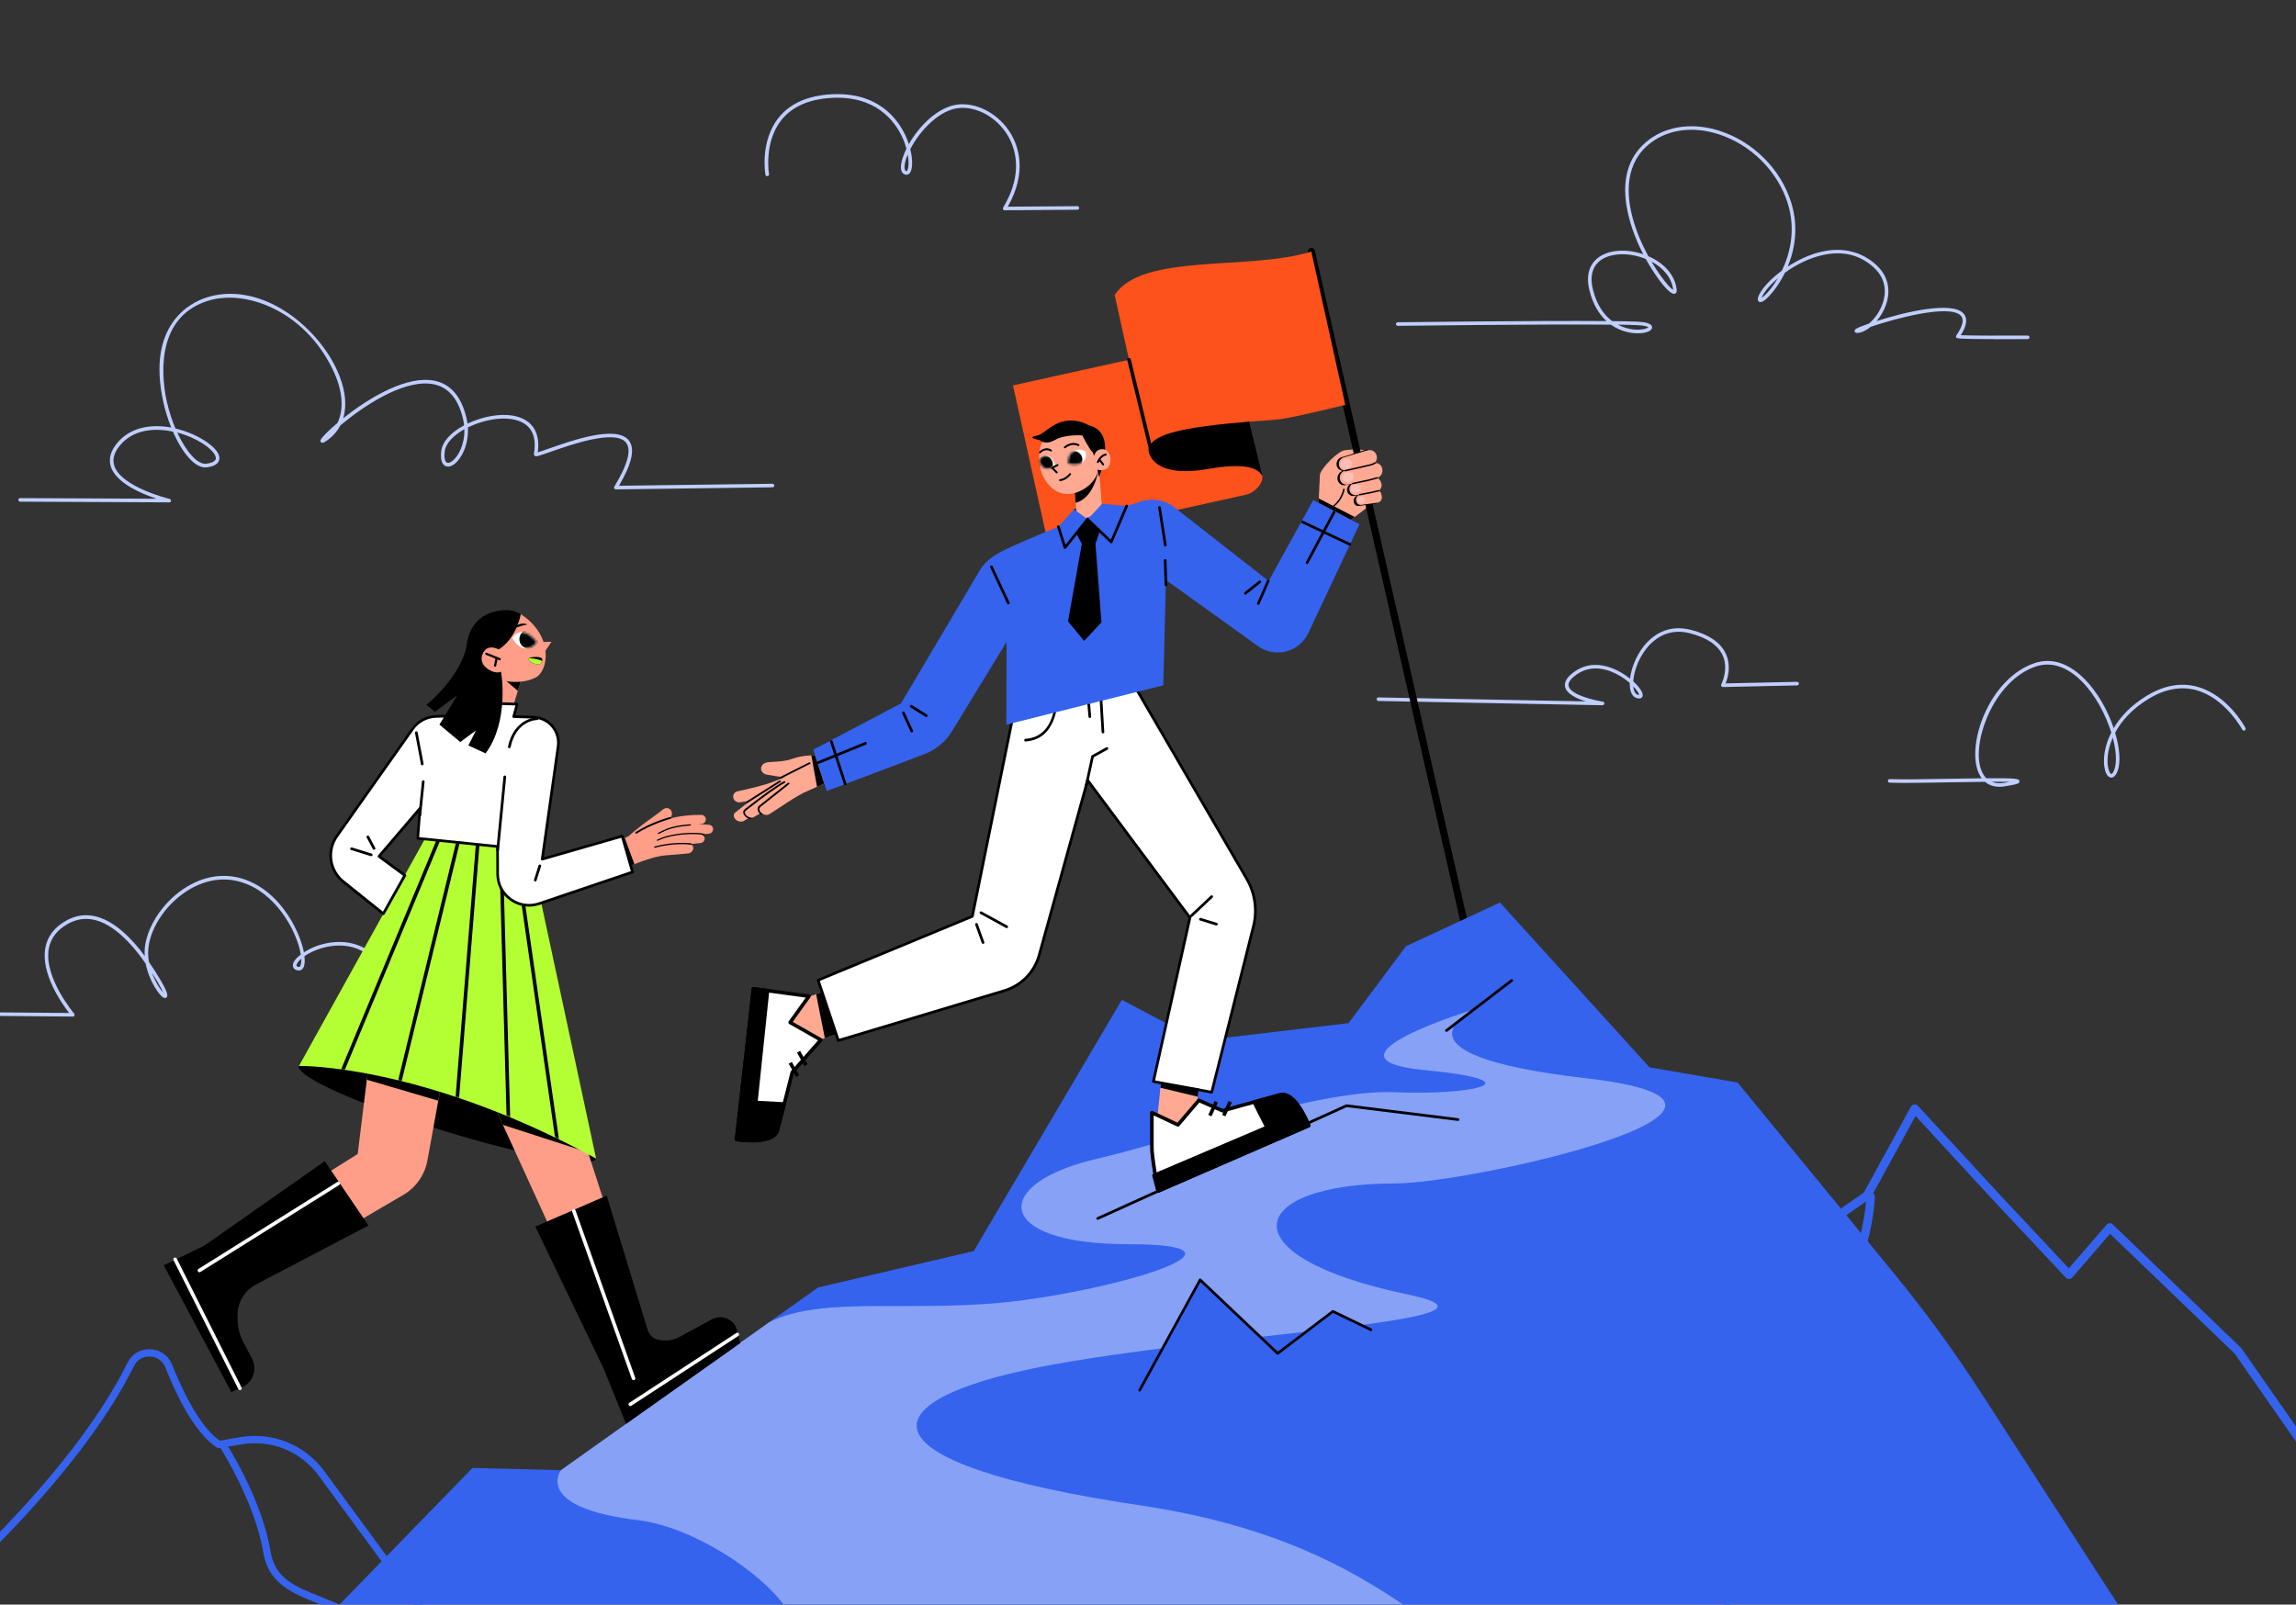 <svg width="1000" height="699" viewBox="0 0 1000 699" fill="none" xmlns="http://www.w3.org/2000/svg">
<rect x="0" y="0" width="1000" height="699" fill="#333333" stroke="none"/>
<g clip-path="url(#clip0_8287_6137)">
<path d="M73.689 218.846L8.778 218.551C8.342 218.551 8 218.193 8 217.773C8 217.337 8.358 216.995 8.778 216.995L68.178 217.259C61.5 215.034 50.682 210.429 48.316 203.412C47.195 200.082 48.082 196.613 50.962 193.096C56.862 185.893 66.108 184.71 74.576 186.25C73.175 182.781 72.007 179.047 71.182 175.359C63.508 141.098 83.448 131.716 89.737 129.663C100.151 126.255 112.012 128.122 123.157 134.922C132.886 140.85 141.556 150.356 146.351 160.314C150.32 168.544 151.316 176.122 149.479 182.205C159.379 174.317 174.836 164.639 186.869 165.542C195.243 166.164 200.723 171.734 203.167 182.081C203.369 182.921 203.509 183.73 203.618 184.539C204.381 184.181 205.159 183.839 205.984 183.512C213.316 180.587 224.072 178.969 230.251 183.994C232.664 185.955 235.248 189.798 234.221 197.048C235.279 196.753 237.241 196.068 239.14 195.399C249.367 191.805 268.404 185.115 273.821 191.789C276.716 195.352 275.331 201.841 269.587 211.612L336.458 210.74C336.848 210.678 337.237 211.083 337.252 211.503C337.252 211.938 336.91 212.281 336.49 212.296L268.233 213.199C267.906 213.167 267.688 213.059 267.548 212.81C267.408 212.561 267.408 212.265 267.548 212.016C273.432 202.354 275.128 195.881 272.622 192.785C267.89 186.951 248.837 193.657 239.669 196.877C234.159 198.807 233.427 199.024 232.835 198.526C232.618 198.355 232.493 197.982 232.54 197.717C233.551 192.007 232.446 187.806 229.271 185.208C223.978 180.898 214.063 181.987 206.56 184.975C205.595 185.364 204.661 185.768 203.774 186.219C204.225 193.859 200.863 199.973 197.827 202.214C196.333 203.319 194.901 203.552 193.796 202.899C192.768 202.292 191.648 200.642 192.208 196.302C192.722 192.381 196.411 188.351 202.139 185.301C202.046 184.368 201.875 183.419 201.657 182.454C199.415 172.948 194.496 167.798 187.04 167.129C174.323 165.993 157.589 177.491 148.219 185.348C146.802 188.086 144.685 190.42 141.883 192.256C141.105 192.77 140.42 193.143 139.875 192.707C139.642 192.521 139.455 192.132 139.642 191.634C140.015 190.7 142.786 187.806 146.989 184.243C149.915 178.191 149.293 170.038 144.934 160.998C132.684 135.513 106.984 125.664 90.204 131.156C66.559 138.889 70.824 166.708 72.692 175.048C73.611 179.156 74.903 183.108 76.412 186.671C79.074 187.293 81.643 188.164 83.962 189.191C89.924 191.821 96.072 196.348 95.528 200.082C95.341 201.405 94.22 203.07 90.033 203.599C84.943 204.221 79.323 197.204 75.307 188.024C67.042 186.282 57.889 187.153 52.176 194.123C49.654 197.188 48.861 200.16 49.795 202.961C52.923 212.249 73.673 217.306 73.875 217.353C74.264 217.446 74.513 217.804 74.467 218.209C74.42 218.597 74.093 218.893 73.689 218.893V218.846ZM77.206 188.429C81.051 196.768 86.048 202.478 89.83 202.012C91.294 201.825 93.769 201.296 93.987 199.818C94.298 197.717 90.391 193.688 83.339 190.576C81.44 189.736 79.37 189.004 77.222 188.429H77.206ZM202.248 186.982C197.36 189.736 194.154 193.221 193.734 196.457C193.22 200.394 194.247 201.327 194.574 201.514C195.103 201.825 195.96 201.607 196.893 200.923C199.54 198.978 202.451 193.688 202.248 186.982Z" fill="#BFCEFF"/>
<path d="M31.767 442.859L-48.71 442.174C-49.146 442.174 -49.488 441.816 -49.488 441.396C-49.488 440.961 -49.13 440.618 -48.71 440.618L30.117 441.287C26.91 437.18 17.726 424.172 19.75 412.939C20.652 407.913 23.719 403.915 28.856 401.052C39.472 395.14 51.177 400.461 63.039 416.455C62.914 414.526 63.008 412.55 63.428 410.59C65.514 400.507 73.561 390.285 83.446 385.151C89.252 382.132 98.342 379.472 108.694 383.937C119.17 388.449 125.334 397.909 128.074 403.152C130.206 407.213 131.7 411.399 132.354 414.868C133.662 414.028 135.172 413.219 136.806 412.55C140.698 410.947 154.224 406.56 164.7 417.7C164.996 418.011 164.981 418.509 164.669 418.805C164.358 419.1 163.86 419.085 163.564 418.774C153.773 408.365 141.071 412.488 137.398 413.997C135.483 414.79 133.88 415.677 132.603 416.564C132.821 418.447 132.743 420.034 132.323 421.123C131.763 422.554 130.595 423.114 129.194 422.632C127.793 422.15 127.56 421.17 127.544 420.625C127.498 419.24 128.821 417.482 131 415.833C129.646 407.167 121.956 391.359 108.071 385.384C98.28 381.168 89.657 383.688 84.146 386.551C74.651 391.483 66.93 401.285 64.938 410.932C64.362 413.717 64.424 416.471 64.876 419.069C66.557 421.496 68.253 424.126 69.934 426.989C73.67 433.306 72.954 434.052 72.565 434.457C72.441 434.597 71.958 435.001 71.164 434.581C69.436 433.679 64.922 427.409 63.443 419.754C54.213 406.544 42.04 395.528 29.587 402.452C24.886 405.066 22.084 408.707 21.259 413.25C18.987 425.791 32.187 441.443 32.327 441.598C32.529 441.832 32.56 442.159 32.436 442.439C32.311 442.719 32.031 442.89 31.735 442.89L31.767 442.859ZM66.168 423.752C67.631 427.813 69.748 430.987 71.04 432.403C70.713 431.547 70.028 430.1 68.627 427.751C67.849 426.429 67.024 425.09 66.168 423.752ZM131.218 417.653C129.832 418.851 129.116 419.94 129.132 420.578C129.132 420.687 129.132 420.967 129.739 421.17C130.268 421.356 130.626 421.31 130.907 420.563C131.171 419.863 131.28 418.867 131.218 417.653Z" fill="#BFCEFF"/>
<path d="M869.057 147.731C852.386 147.731 852.215 147.42 851.982 146.985C851.842 146.72 851.873 146.409 852.028 146.16C855.001 141.881 855.593 138.909 853.787 137.307C848.448 132.577 825.597 138.692 814.794 142.364C812.926 143.904 810.934 144.9 809.128 145.04C808.833 145.055 808.008 145.133 807.79 144.417C807.572 143.702 808.288 143.297 808.584 143.126C809.362 142.675 811.339 141.866 814.078 140.917C816.46 138.878 818.748 135.767 819.993 132.126C821.176 128.672 822.235 122.059 816.024 116.442C810.14 111.106 802.886 109.27 794.45 110.981C788.27 112.226 782.246 115.307 777.42 118.792C774.245 125.264 770.229 129.714 768.221 131.037C767.256 131.675 766.509 131.768 765.995 131.332C765.248 130.679 765.668 129.465 766.135 128.485C767.505 125.529 771.178 121.515 776.097 117.889C779.304 111.168 782.417 100.557 778.619 88.545C774.214 74.573 762.679 63.06 748.545 58.485C737.665 54.969 726.987 56.245 719.235 62.017C707.622 70.637 708.338 84.469 710.985 94.551C712.603 100.728 715.187 106.609 717.927 111.619C725.041 114.7 729.617 120.083 730.271 126.198C730.411 127.474 729.788 127.863 729.415 127.972C727.173 128.625 721.305 120.923 716.806 112.833C716.651 112.77 716.495 112.708 716.355 112.646C708.837 109.721 700.633 110.25 696.415 113.953C693.379 116.629 692.461 120.814 693.769 126.089C695.512 133.137 698.781 137.354 702.143 139.89C706.86 139.936 710.689 140.014 713.195 140.139C717.398 140.341 719.484 141.119 719.546 142.55C719.608 143.748 718.114 144.682 715.561 145.055C712.09 145.569 706.564 144.962 701.629 141.446C672.288 141.15 609.51 141.928 608.778 141.943C608.358 141.943 608 141.601 608 141.181C608 140.745 608.342 140.403 608.763 140.388C609.479 140.388 669.563 139.625 699.699 139.874C696.539 136.98 693.8 132.701 692.259 126.478C690.422 119.072 692.944 114.949 695.387 112.802C699.855 108.865 707.903 108.087 715.701 110.763C715.483 110.343 715.265 109.923 715.063 109.503C710.004 99.343 700.197 74.246 718.316 60.788C726.473 54.72 737.68 53.351 749.028 57.023C763.644 61.753 775.552 73.655 780.098 88.094C783.46 98.767 781.763 108.57 778.635 116.147C783.242 113.144 788.643 110.608 794.154 109.488C802.964 107.698 810.903 109.721 817.083 115.322C823.947 121.546 822.78 128.858 821.472 132.67C820.569 135.3 819.075 137.82 817.332 139.874C829.504 135.969 850.129 131.052 855.173 136.544C857.072 138.614 856.683 141.803 854.005 146.035C858.224 146.238 873.027 146.238 883.145 146.175C883.565 146.175 883.923 146.518 883.923 146.953C883.923 147.389 883.581 147.731 883.145 147.731C877.463 147.762 872.825 147.778 869.042 147.778L869.057 147.731ZM704.649 141.43C707.28 142.815 709.739 143.328 711.312 143.499C714.954 143.904 717.445 143.095 717.943 142.581C717.678 142.379 716.635 141.803 713.117 141.648C711.078 141.554 708.183 141.477 704.634 141.43H704.649ZM774.338 121.188C771.023 124.004 768.594 126.867 767.552 129.107C767.427 129.387 767.334 129.605 767.271 129.776C768.314 129.123 770.54 127.054 773.062 123.226C773.435 122.65 773.871 121.981 774.323 121.203L774.338 121.188ZM719.281 113.937C723.251 120.705 727.236 125.42 728.73 126.276C728.185 121.312 724.729 116.862 719.281 113.937Z" fill="#BFCEFF"/>
<path d="M437.573 91.63C437.293 91.63 437.029 91.474 436.904 91.241C436.764 90.992 436.764 90.696 436.904 90.447C446.041 75.308 442.041 64.184 438.834 58.894C434.227 51.301 425.915 46.524 418.147 47.022C409.197 47.582 400.589 57.011 396.464 64.962C397.709 69.941 397.475 74.141 396.106 75.557C395.545 76.133 394.814 76.289 394.066 75.993C393.07 75.588 391.996 74.437 392.525 71.263C392.837 69.396 393.631 67.156 394.798 64.775C394.362 63.157 393.755 61.445 392.946 59.703C389.739 52.81 381.442 41.437 361.829 42.666C352.132 43.273 344.878 46.54 340.27 52.359C332.627 62.052 334.9 75.713 334.931 75.837C335.009 76.257 334.729 76.662 334.293 76.74C333.873 76.818 333.468 76.538 333.39 76.102C333.281 75.511 330.962 61.632 339.041 51.394C343.928 45.202 351.556 41.732 361.736 41.094C382.299 39.819 391 51.783 394.362 59.034C394.954 60.294 395.436 61.57 395.841 62.799C400.402 54.755 408.932 46.026 418.038 45.451C426.35 44.937 435.254 49.994 440.157 58.069C443.457 63.515 447.582 74.795 438.928 90.043L469.235 89.809C469.655 89.809 470.013 90.152 470.013 90.587C470.013 91.023 469.671 91.365 469.235 91.365L437.558 91.599L437.573 91.63ZM395.358 67.311C394.705 68.851 394.269 70.283 394.066 71.528C393.942 72.305 393.74 74.173 394.673 74.562C394.814 74.624 394.876 74.608 394.985 74.499C395.685 73.768 395.997 70.999 395.358 67.327V67.311Z" fill="#BFCEFF"/>
<path d="M870.868 342.753C868.346 342.753 866.23 342.021 864.548 340.59C859.879 340.637 854.633 340.73 849.854 340.808C839.456 340.994 828.7 341.197 823.003 340.963C822.567 340.948 822.24 340.59 822.256 340.154C822.271 339.719 822.567 339.392 823.065 339.407C828.731 339.625 839.456 339.439 849.823 339.252C855.146 339.159 859.536 339.081 863.116 339.05C862.151 337.743 861.404 336.109 860.921 334.149C857.621 320.783 867.584 295.189 886.076 288.903C893.392 286.414 900.911 288.779 907.822 295.718C913.597 301.521 918.033 309.581 920.602 317.205C923.512 312.273 928.104 307.278 934.953 303.124C942.503 298.55 949.944 297.212 957.042 299.188C970.319 302.86 977.682 316.551 977.994 317.127C978.196 317.5 978.056 317.983 977.667 318.185C977.293 318.387 976.81 318.247 976.608 317.858C976.53 317.718 969.23 304.166 956.621 300.681C949.943 298.845 942.939 300.106 935.763 304.462C928.571 308.834 923.964 314.109 921.224 319.212C923.186 325.793 923.684 331.861 922.392 335.627C921.489 338.256 920.353 338.754 919.496 338.738C918.298 338.692 917.348 337.509 916.804 335.409C915.823 331.597 916.305 325.513 919.543 319.119C917.115 311.292 912.601 302.751 906.701 296.823C902.187 292.295 895.042 287.503 886.559 290.381C869.125 296.309 859.318 321.25 862.4 333.791C862.852 335.642 863.677 337.603 865.14 339.034C878.838 338.91 879.461 339.299 879.554 340.325C879.632 341.228 879.118 341.617 873.094 342.566C872.316 342.69 871.553 342.753 870.821 342.753H870.868ZM867.49 340.574C868.907 341.166 870.666 341.383 872.892 341.041C873.795 340.901 874.557 340.777 875.18 340.652C873.234 340.59 870.557 340.559 867.49 340.574ZM920.197 321.344C917.815 326.758 917.488 331.768 918.329 335.02C918.734 336.576 919.31 337.167 919.574 337.183C919.761 337.245 920.337 336.825 920.928 335.129C922.018 331.986 921.691 326.945 920.197 321.344Z" fill="#BFCEFF"/>
<path d="M697.93 307.231L600.362 305.38C599.926 305.38 599.584 305.022 599.599 304.586C599.599 304.151 599.88 303.824 600.393 303.824L690.614 305.551C686.707 304.322 682.535 302.346 681.71 299.468C681.181 297.585 682.084 295.625 684.403 293.649C694.552 284.982 706.18 292.715 709.495 295.298C709.636 295.407 709.776 295.531 709.931 295.64C710.554 290.506 713.2 284.095 717.605 279.599C721.201 275.927 727.396 272.053 736.456 274.387C744.41 276.44 749.562 280.019 751.773 285.029C754.061 290.226 752.504 295.438 751.586 297.709L782.702 297.025C783.169 297.025 783.481 297.352 783.496 297.787C783.496 298.223 783.169 298.565 782.734 298.581L750.387 299.296C750.185 299.296 749.858 299.156 749.702 298.923C749.562 298.69 749.547 298.394 749.671 298.145C749.703 298.083 753.018 291.704 750.341 285.636C748.333 281.092 743.538 277.81 736.067 275.88C727.739 273.733 722.026 277.296 718.711 280.672C714.196 285.262 711.644 291.922 711.348 296.838C713.776 299.063 716.095 301.941 715.333 303.497C715.13 303.917 714.554 304.555 712.982 304.151C712.033 303.902 710.787 303.14 710.165 300.899C709.9 299.934 709.776 298.783 709.807 297.507C708.624 296.48 707.207 295.422 705.573 294.458C701.23 291.875 692.84 288.483 685.43 294.8C683.609 296.34 682.878 297.756 683.236 299.001C684.294 302.751 694.319 305.084 698.101 305.66C698.506 305.722 698.786 306.08 698.755 306.5C698.724 306.905 698.381 307.216 697.977 307.216L697.93 307.231ZM711.348 299.032C711.395 299.561 711.488 300.059 711.612 300.494C711.846 301.335 712.328 302.408 713.325 302.657C713.62 302.735 713.792 302.751 713.901 302.735C713.885 302.144 712.998 300.712 711.348 299.016V299.032Z" fill="#BFCEFF"/>
<path d="M595.692 197.51C595.474 194.818 585.948 196.125 585.948 196.125C583.084 196.063 574.974 204.263 574.849 207.017L574.211 221.689L575.098 220.211L574.273 222.047L585.497 228.69L601.389 216.539L584.765 204.263C584.765 204.263 595.941 200.326 595.708 197.495L595.692 197.51Z" fill="#FFA992"/>
<path d="M645.628 438.16C644.912 438.16 644.274 437.678 644.118 436.946L569.635 109.913C569.448 109.073 569.962 108.248 570.802 108.046C571.643 107.859 572.468 108.373 572.67 109.213L647.154 436.246C647.34 437.086 646.827 437.911 645.986 438.113C645.877 438.144 645.753 438.16 645.644 438.16H645.628Z" fill="black"/>
<path d="M243.352 720.191C243.098 720.191 242.812 720.127 242.557 719.969L220.521 707.428L183.508 702.931C183.063 702.867 182.682 702.646 182.427 702.297L138.737 642.79C130.946 632.181 118.036 626.987 104.999 629.236L95.65 630.851C95.269 630.914 94.855 630.851 94.506 630.629C86.874 625.689 79.306 613.939 71.993 595.666C70.88 592.879 68.304 591.074 65.283 590.947C62.262 590.852 59.718 592.34 58.383 595.032C32.754 647.065 -30.461 700.714 -31.097 701.252C-31.764 701.822 -32.782 701.727 -33.322 701.062C-33.895 700.397 -33.8 699.384 -33.132 698.814C-32.496 698.275 30.21 645.07 55.553 593.639C57.397 589.87 61.181 587.59 65.41 587.78C69.703 587.938 73.36 590.504 74.95 594.494C81.723 611.469 88.909 622.87 95.714 627.62L104.427 626.1C118.64 623.63 132.759 629.331 141.28 640.922L184.558 699.89L221.189 704.356C221.412 704.356 221.602 704.451 221.793 704.546L244.115 717.245C244.879 717.689 245.133 718.639 244.72 719.399C244.433 719.906 243.893 720.191 243.352 720.191Z" fill="#3563EE"/>
<path d="M164.944 714.893C164.5 714.893 164.056 714.702 163.739 714.319C156.542 705.737 147.348 702.069 138.47 698.527C127.374 694.093 116.911 689.914 114.692 676.419C111.078 654.342 95.955 630.702 95.796 630.479C95.321 629.745 95.543 628.756 96.272 628.278C97.001 627.799 97.984 628.023 98.46 628.756C99.094 629.745 114.122 653.194 117.831 675.908C119.733 687.649 128.515 691.158 139.643 695.592C148.457 699.102 158.476 703.089 166.148 712.277C166.719 712.947 166.624 713.968 165.958 714.511C165.673 714.766 165.292 714.893 164.944 714.893Z" fill="#3563EE"/>
<path d="M549.773 207.266L544.651 198.708L539.701 199.253L531.218 147.971L441.2 167.902L456.003 234.696L542.41 215.574C546.908 214.796 550.473 209.755 549.773 207.266Z" fill="#FD521B"/>
<path d="M500.288 195.332L544.029 183.679C544.029 183.679 554.613 183.056 558.1 182.543C565.152 181.485 585.932 176.381 585.932 176.381L571.129 109.587C544.34 118.035 497.268 110.054 485.485 128.553L500.288 195.348V195.332Z" fill="#FD521B"/>
<path d="M549.772 207.266C547.687 203.656 541.865 201.571 526.174 204.294C501.455 208.589 499.868 196.842 500.288 195.332C502.483 187.257 523.699 185.203 558.1 182.527L544.028 183.663L549.772 207.25V207.266Z" fill="black"/>
<path d="M501.424 197.355C501.066 197.355 500.755 197.121 500.662 196.763L490.98 156.901C490.871 156.481 491.135 156.061 491.556 155.968C491.976 155.859 492.396 156.124 492.49 156.544L502.172 196.406C502.281 196.826 502.016 197.246 501.596 197.339C501.533 197.339 501.471 197.355 501.409 197.355H501.424Z" fill="black"/>
<path d="M371.246 335.642C371.246 335.642 355.104 343.235 352.022 344.448C347.057 346.378 338.402 352.741 334.884 354.764C334.074 355.231 332.86 355.075 331.926 354.39C330.572 353.41 330.276 351.823 331.288 351.014C334.199 348.711 339.772 344.277 343.492 341.274C348.722 337.042 370.966 328.485 370.966 328.485L375.651 329.418L371.262 335.642H371.246Z" fill="#FFA992"/>
<path d="M362.887 336.84C362.887 336.84 352.302 341.15 346.714 344.869C342.2 347.871 332.144 353.737 328.424 355.9C327.583 356.382 326.354 356.258 325.404 355.589C324.019 354.608 323.77 352.975 324.859 352.119C327.988 349.676 333.95 345.009 337.935 341.85C343.539 337.385 359.572 335.876 359.572 335.876L367.51 332.67L362.903 336.84H362.887Z" fill="#FFA992"/>
<path d="M356.178 341.073C356.178 341.073 347.757 342.94 342.169 346.658C337.686 349.63 327.755 355.433 323.956 357.627C323.069 358.141 321.762 358.016 320.765 357.301C319.442 356.351 319.193 354.78 320.236 353.955C323.334 351.528 329.373 346.814 333.389 343.624C338.993 339.159 355.026 337.65 355.026 337.65L367.635 336.094L356.194 341.073H356.178Z" fill="#FFA992"/>
<path d="M357.361 337.992C357.361 337.992 349.656 343.064 342.947 345.429C337.623 347.311 326.54 348.93 322.182 349.521C321.17 349.661 320.049 349.07 319.614 348.167C318.866 346.596 319.66 345.04 321.388 344.682C325.591 343.811 333.063 342.115 337.732 340.201C343.897 337.665 368.055 328.205 368.055 328.205L375.62 329.403L357.361 337.992Z" fill="#FFA992"/>
<path d="M375.589 325.078C375.589 325.078 365.938 329.107 363.292 329.014C355.524 328.734 349.251 328.998 345.235 330.508C341.671 331.861 337.421 331.768 334.51 332.064C332.082 332.313 331.428 333.993 331.475 335.02C331.537 336.156 332.627 337.229 333.997 337.463C336.254 337.852 339.896 338.458 344.006 339.003C350.886 339.921 375.605 329.419 375.605 329.419L375.573 325.093L375.589 325.078Z" fill="#FFA992"/>
<path d="M331.864 354.858C331.864 354.858 331.911 354.827 331.926 354.811C332.051 354.687 332.004 354.469 331.817 354.344C331.241 353.924 330.852 353.348 330.774 352.773C330.697 352.244 330.868 351.793 331.257 351.481C332.035 350.859 333.047 350.066 334.152 349.194C337.234 346.767 341.048 343.749 343.772 341.555C343.912 341.446 343.897 341.228 343.725 341.088C343.554 340.948 343.305 340.917 343.165 341.041C340.457 343.235 336.627 346.254 333.545 348.681C332.424 349.568 331.428 350.346 330.65 350.968C330.105 351.404 329.872 352.026 329.981 352.742C330.105 353.504 330.603 354.266 331.366 354.827C331.522 354.935 331.724 354.951 331.849 354.873L331.864 354.858Z" fill="black"/>
<path d="M326.899 356.74C326.899 356.74 327.008 356.632 327.023 356.554C327.039 356.383 326.883 356.196 326.665 356.149C326.338 356.071 325.684 355.76 325.451 355.558C324.859 355.06 324.517 354.562 324.47 354.095C324.424 353.675 324.626 353.302 325.062 352.96C333.109 346.674 338.791 342.629 341.935 340.948C342.107 340.855 342.122 340.653 341.982 340.497C341.842 340.341 341.593 340.279 341.422 340.372C338.246 342.068 332.534 346.129 324.47 352.431C323.894 352.882 323.63 353.426 323.692 354.033C323.754 354.671 324.206 355.356 324.968 355.994C325.326 356.289 326.12 356.678 326.603 356.787C326.712 356.818 326.821 356.787 326.899 356.756V356.74Z" fill="black"/>
<path d="M325.622 349.754C329.124 347.545 335.647 343.422 340.021 340.621C340.176 340.528 340.176 340.31 340.021 340.154C339.865 339.999 339.616 339.952 339.46 340.061C335.086 342.877 328.564 347 325.062 349.194C324.906 349.287 324.906 349.505 325.062 349.661C325.217 349.816 325.451 349.863 325.607 349.77L325.622 349.754Z" fill="black"/>
<path d="M352.925 332.702C353.081 332.609 353.096 332.422 352.956 332.266C352.816 332.111 352.567 332.033 352.411 332.126L339.694 338.537C339.523 338.63 339.492 338.817 339.632 338.988C339.772 339.143 340.021 339.221 340.176 339.128L352.894 332.718C352.894 332.718 352.894 332.718 352.91 332.718L352.925 332.702Z" fill="black"/>
<path d="M268.666 379.861C268.666 379.861 281.913 373.217 289.945 372.626C294.739 372.268 297.977 371.972 299.798 371.77C300.841 371.661 301.744 370.806 301.946 369.748C302.117 368.83 301.541 368.005 300.654 367.912C297.883 367.585 291.828 367.243 285.181 369.047C277.865 371.039 263.669 376.92 263.669 376.92L268.666 379.861Z" fill="#FF9E88"/>
<path d="M275.079 374.633C275.079 374.633 286.91 368.72 294.942 368.145C300.11 367.771 303.456 367.445 305.184 367.258C306.009 367.165 306.709 366.511 306.865 365.671C307.083 364.519 306.351 363.508 305.246 363.399C302.32 363.088 296.514 362.855 290.178 364.582C282.862 366.573 268.666 372.455 268.666 372.455L275.079 374.648V374.633Z" fill="#FF9E88"/>
<path d="M282.115 372.766C282.115 372.766 290.583 364.644 298.615 364.069C303.783 363.695 307.13 363.368 308.858 363.182C309.683 363.088 310.383 362.435 310.539 361.595C310.757 360.443 310.025 359.432 308.92 359.323C305.993 359.012 300.187 358.779 293.852 360.506C286.536 362.497 275.562 371.366 275.562 371.366L282.131 372.782L282.115 372.766Z" fill="#FF9E88"/>
<path d="M263.529 380.312C263.529 380.312 286.178 362.684 294.163 360.941C299.3 359.821 304.234 359.308 305.947 358.872C306.756 358.67 307.363 357.923 307.41 357.083C307.457 355.931 306.616 355.013 305.495 354.998C301.915 354.951 294.194 355.216 287.703 357.985C280.636 360.988 258.19 371.599 258.19 371.599L263.529 380.312Z" fill="#FF9E88"/>
<path d="M286.738 362.341L291.922 356.351C292.98 355.137 292.887 353.379 291.735 352.492C290.848 351.808 289.525 351.917 288.606 352.741C286.987 354.204 282.629 357.067 279.407 359.587C273.242 364.411 270.783 366.931 269.071 370.214C266.331 375.504 255.497 375.411 255.497 375.411L282.395 370.65L286.754 362.341H286.738Z" fill="#FF9E88"/>
<path d="M284.917 368.969C284.917 368.969 284.886 369.063 284.901 369.125C284.932 369.265 285.073 369.358 285.213 369.312C293.229 367.118 300.125 367.834 300.888 367.927C301.028 367.943 301.183 367.834 301.215 367.678C301.246 367.522 301.152 367.382 301.012 367.367C300.234 367.273 293.245 366.558 285.135 368.767C285.041 368.798 284.964 368.861 284.932 368.954L284.917 368.969Z" fill="black"/>
<path d="M286.1 365.951C286.1 365.951 286.069 366.091 286.1 366.153C286.146 366.293 286.302 366.355 286.442 366.278C287.843 365.624 289.12 365.126 290.225 364.831C297.276 362.901 303.705 363.368 305.511 363.555C305.915 363.602 306.351 363.882 306.6 364.146C306.694 364.255 306.865 364.239 306.989 364.146C307.098 364.037 307.114 363.866 307.021 363.757C306.74 363.446 306.196 363.073 305.635 363.01C303.814 362.824 297.307 362.357 290.147 364.302C288.995 364.613 287.688 365.111 286.271 365.78C286.193 365.811 286.146 365.873 286.115 365.951H286.1Z" fill="black"/>
<path d="M286.536 362.979C286.536 362.979 286.505 363.119 286.536 363.197C286.598 363.337 286.754 363.384 286.894 363.306C289.089 362.139 291.003 361.314 292.622 360.879C294.895 360.256 297.526 359.852 300.654 359.649C300.81 359.649 300.934 359.509 300.934 359.354C300.934 359.198 300.826 359.089 300.67 359.089C297.51 359.307 294.848 359.712 292.529 360.334C290.879 360.785 288.902 361.625 286.676 362.808C286.614 362.839 286.551 362.901 286.536 362.979Z" fill="black"/>
<path d="M277.056 363.197C276.932 363.197 276.807 363.135 276.729 363.01C276.62 362.823 276.667 362.59 276.854 362.466C283.687 358.093 291.735 355.962 291.828 355.946C292.031 355.9 292.249 356.024 292.295 356.226C292.358 356.429 292.233 356.646 292.015 356.709C291.937 356.724 283.999 358.825 277.274 363.135C277.212 363.181 277.134 363.197 277.072 363.197H277.056Z" fill="black"/>
<path d="M480.006 219.495L467.786 221.828L467.335 230.215L479.383 228.394L480.006 219.495Z" fill="black"/>
<path d="M600.814 216.492L600.673 215.698C600.549 215.045 600.191 214.531 599.708 214.22C599.771 214.142 599.817 214.033 599.771 213.94C599.755 213.893 599.693 213.862 599.646 213.831C600.596 213.1 601.031 211.809 600.564 210.61L600.315 209.957C600.066 209.288 599.584 208.79 598.992 208.494C599.055 208.417 599.086 208.308 599.055 208.214C599.055 208.199 599.023 208.183 599.008 208.168C600.222 207.732 601.094 206.534 601.094 205.149V204.838C601.094 203.049 599.755 201.68 598.167 201.695C598.214 201.586 598.214 201.462 598.105 201.384C598.074 201.368 598.043 201.368 598.012 201.353C598.619 200.544 598.899 199.47 598.634 198.397C598.198 196.561 596.424 195.503 594.681 196.032L584.236 199.206C582.819 199.641 581.916 201.135 582.166 202.66C582.383 203.951 583.349 204.854 584.5 205.04C584.469 205.103 584.438 205.165 584.454 205.243C584.454 205.243 584.469 205.258 584.485 205.274C583.162 205.803 582.321 207.265 582.539 208.79C582.804 210.579 584.407 211.746 586.073 211.342L587.769 210.937C587.769 210.937 587.769 210.968 587.769 210.984C587.769 211.031 587.816 211.062 587.847 211.093C587.038 211.668 586.586 212.649 586.695 213.676C586.882 215.263 588.345 216.352 589.902 216.041L590.727 215.885C590.727 215.885 590.696 215.932 590.711 215.963C590.711 215.994 590.742 216.009 590.758 216.041C590.073 216.445 589.606 217.207 589.559 218.079C589.497 219.51 590.571 220.615 591.848 220.428L598.93 219.417C600.191 219.23 601.078 217.877 600.814 216.507V216.492Z" fill="black"/>
<path d="M585.216 199.252L595.646 196.187C597.374 195.674 599.164 196.732 599.599 198.521C600.051 200.357 598.915 202.24 597.093 202.629L586.493 204.931C584.936 205.274 583.426 204.231 583.162 202.629C582.897 201.135 583.8 199.673 585.216 199.268V199.252Z" fill="#FFA992"/>
<path d="M587.084 211.077L599.724 208.152C601.094 207.841 602.074 206.565 602.09 205.102V204.807C602.09 202.815 600.315 201.353 598.447 201.819L585.808 205.04C584.282 205.429 583.302 206.969 583.551 208.572C583.815 210.314 585.434 211.45 587.084 211.077Z" fill="#FFA992"/>
<path d="M587.722 213.364C587.567 212.042 588.423 210.797 589.73 210.439L598.074 208.183C599.428 207.81 600.829 208.51 601.343 209.801L601.592 210.439C602.214 212.011 601.218 213.753 599.537 214.08L590.945 215.698C589.388 215.994 587.909 214.936 587.722 213.38V213.364Z" fill="#FFA992"/>
<path d="M590.602 217.643C590.649 216.585 591.349 215.667 592.299 215.434L599.21 213.707C600.347 213.427 601.436 214.174 601.67 215.387L601.825 216.149C602.09 217.488 601.203 218.81 599.957 218.981L592.89 219.946C591.614 220.117 590.54 219.028 590.602 217.643Z" fill="#FFA992"/>
<g opacity="0.5">
<path d="M586.929 204.185C588.299 203.874 589.186 202.675 588.906 201.509C588.641 200.357 587.302 199.673 585.948 199.984C584.578 200.295 583.691 201.493 583.971 202.66C584.236 203.811 585.575 204.496 586.929 204.185Z" fill="#FFD4DE"/>
</g>
<g opacity="0.5">
<path d="M587.52 209.972C588.89 209.661 589.777 208.463 589.497 207.296C589.232 206.145 587.894 205.46 586.54 205.771C585.17 206.083 584.282 207.281 584.563 208.448C584.827 209.599 586.166 210.283 587.52 209.972Z" fill="#FFD4DE"/>
</g>
<g opacity="0.5">
<path d="M591.022 214.593C592.221 214.313 593.03 213.333 592.812 212.4C592.595 211.466 591.443 210.937 590.244 211.217C589.045 211.497 588.236 212.477 588.454 213.411C588.672 214.344 589.824 214.873 591.022 214.593Z" fill="#FFD4DE"/>
</g>
<g opacity="0.5">
<path d="M593.186 219.168C594.058 218.965 594.634 218.172 594.447 217.394C594.26 216.616 593.404 216.165 592.532 216.367C591.661 216.569 591.085 217.363 591.272 218.141C591.458 218.919 592.314 219.37 593.186 219.168Z" fill="#FFD4DE"/>
</g>
<path d="M585.87 205.351C585.683 205.382 585.497 205.289 585.465 205.133C585.419 204.962 585.543 204.791 585.746 204.76L596.938 202.208C597.42 202.099 598.229 201.757 598.572 201.461C598.712 201.337 598.946 201.321 599.086 201.446C599.226 201.555 599.226 201.757 599.086 201.881C598.634 202.286 597.685 202.691 597.093 202.815L585.901 205.367C585.901 205.367 585.901 205.367 585.886 205.367L585.87 205.351Z" fill="black"/>
<path d="M589.186 210.953C588.999 210.984 588.812 210.89 588.781 210.719C588.75 210.548 588.874 210.377 589.077 210.346L595.786 208.93C596.284 208.821 598.93 208.136 599.599 207.903C599.786 207.841 600.004 207.903 600.066 208.074C600.129 208.245 600.035 208.416 599.833 208.479C599.132 208.712 596.439 209.412 595.926 209.537L589.217 210.953C589.217 210.953 589.217 210.953 589.201 210.953H589.186Z" fill="black"/>
<path d="M592.159 215.822C591.956 215.853 591.785 215.76 591.738 215.589C591.707 215.418 591.832 215.262 592.034 215.216C592.128 215.2 594.229 214.764 594.883 214.671C595.568 214.562 599.677 213.722 600.331 213.504C600.518 213.442 600.736 213.504 600.798 213.675C600.86 213.831 600.767 214.017 600.564 214.08C599.833 214.329 595.645 215.184 594.976 215.293C594.338 215.402 592.174 215.838 592.159 215.838V215.822Z" fill="black"/>
<path d="M584.22 217.021C583.551 218.188 582.57 219.463 581.138 220.661C580.998 220.77 580.796 220.755 580.687 220.615C580.578 220.475 580.593 220.273 580.733 220.164C584.5 217.021 584.967 213.162 584.967 213.131C584.983 212.96 585.139 212.835 585.325 212.851C585.497 212.866 585.621 213.022 585.606 213.209C585.606 213.318 585.388 214.967 584.22 217.021Z" fill="black"/>
<path d="M480.488 227.741L478.667 204.154L467.335 203.407L469.436 231.895L480.488 227.741Z" fill="#FFA992"/>
<path d="M473.235 206.518L476.363 207.001L478.418 204.869C478.418 204.869 476.581 217.036 468.471 219.043L467.802 210.097L473.219 206.534L473.235 206.518Z" fill="black"/>
<path d="M478.838 202.022C478.838 202.022 478.885 203.204 478.418 204.869C477.671 207.67 475.538 211.84 469.592 214.282C460.066 218.188 454.042 209.226 453.123 203.858C452.174 198.21 451.753 189.077 461.233 187.474C469.67 186.059 479.726 194.102 479.352 197.728C478.978 201.353 478.823 202.006 478.823 202.006L478.838 202.022Z" fill="#FFA992"/>
<path d="M465.187 201.866C465.187 201.866 464.673 197.728 468.207 196.218C470.51 195.223 472.736 196.67 472.736 196.67C472.736 196.67 474.2 200.17 470.542 201.851C467.927 203.064 465.187 201.866 465.187 201.866Z" fill="white"/>
<path d="M459.521 202.644C459.521 202.644 458.742 198.832 455.816 198.475C453.901 198.241 452.734 200.124 452.734 200.124C452.734 200.124 452.672 203.625 455.723 204.123C457.917 204.48 459.521 202.66 459.521 202.66V202.644Z" fill="white"/>
<path d="M460.315 206.192C460.19 206.208 460.05 206.192 459.957 206.083L457.933 204.138C457.84 204.045 457.793 203.905 457.808 203.781C457.824 203.641 457.902 203.532 458.026 203.469L460.361 202.24C460.564 202.131 460.828 202.209 460.937 202.411C461.046 202.614 460.968 202.878 460.766 202.987L458.945 203.952L460.548 205.492C460.719 205.648 460.719 205.912 460.548 206.083C460.486 206.146 460.408 206.192 460.315 206.208V206.192Z" fill="black"/>
<path d="M462.152 209.537C462.011 209.553 461.887 209.584 461.747 209.584C461.513 209.599 461.311 209.428 461.295 209.195C461.28 208.962 461.451 208.759 461.685 208.744C463.911 208.573 465.716 206.317 465.732 206.285C465.872 206.099 466.136 206.068 466.323 206.208C466.51 206.348 466.541 206.612 466.401 206.799C466.323 206.892 464.564 209.117 462.167 209.522L462.152 209.537Z" fill="black"/>
<path d="M469.763 194.321C469.67 194.336 469.577 194.321 469.483 194.274C466.65 192.889 464.237 195.067 464.128 195.161C463.957 195.332 463.661 195.332 463.49 195.161C463.319 194.99 463.319 194.725 463.49 194.57C463.521 194.538 466.479 191.862 469.888 193.527C470.106 193.636 470.184 193.885 470.075 194.087C470.012 194.212 469.888 194.29 469.748 194.305L469.763 194.321Z" fill="black"/>
<path d="M457.84 196.685C457.84 196.685 457.684 196.685 457.606 196.639C455.209 195.192 453.248 197.277 453.17 197.37C453.03 197.526 452.796 197.526 452.641 197.354C452.5 197.183 452.485 196.919 452.641 196.763C452.672 196.732 455.053 194.149 457.949 195.907C458.135 196.016 458.213 196.281 458.12 196.483C458.073 196.608 457.964 196.67 457.855 196.701L457.84 196.685Z" fill="black"/>
<mask id="mask0_8287_6137" style="mask-type:luminance" maskUnits="userSpaceOnUse" x="465" y="195" width="9" height="8">
<path d="M465.187 201.866C465.187 201.866 464.673 197.728 468.207 196.218C470.51 195.223 472.736 196.67 472.736 196.67C472.736 196.67 474.2 200.17 470.542 201.851C467.927 203.064 465.187 201.866 465.187 201.866Z" fill="white"/>
</mask>
<g mask="url(#mask0_8287_6137)">
<path d="M471.382 199.641C471.725 201.695 470.339 203.64 468.3 203.982C466.245 204.324 464.3 202.939 463.957 200.901C463.615 198.863 465 196.903 467.039 196.56C469.094 196.218 471.04 197.603 471.382 199.641Z" fill="black"/>
</g>
<mask id="mask1_8287_6137" style="mask-type:luminance" maskUnits="userSpaceOnUse" x="452" y="198" width="8" height="7">
<path d="M459.521 202.644C459.521 202.644 458.742 198.832 455.816 198.475C453.901 198.241 452.734 200.124 452.734 200.124C452.734 200.124 452.672 203.625 455.723 204.123C457.917 204.48 459.521 202.66 459.521 202.66V202.644Z" fill="white"/>
</mask>
<g mask="url(#mask1_8287_6137)">
<path d="M458.509 201.648C458.851 203.702 457.699 205.6 455.94 205.896C454.182 206.191 452.469 204.775 452.127 202.722C451.784 200.668 452.936 198.77 454.695 198.474C456.454 198.178 458.166 199.594 458.509 201.648Z" fill="black"/>
</g>
<path d="M478.667 207.857C478.667 207.857 487.073 188.159 474.168 185.281C474.168 185.281 469.857 182.418 463.957 183.413C458.058 184.425 454.602 189.17 451.784 189.715C446.492 190.726 452.656 191.644 452.656 191.644C452.656 191.644 455.022 194.211 459.521 191.644C464.019 189.077 471.413 189.699 471.413 189.699C471.413 189.699 474.449 195.783 475.756 196.841C476.612 197.525 478.667 207.857 478.667 207.857Z" fill="black"/>
<path d="M476.208 200C476.208 200 476.457 195.301 480.504 195.721C484.535 196.141 484.52 202.987 481.749 204.325C478.994 205.663 476.893 204.045 476.893 204.045L476.208 199.984V200Z" fill="#FFA992"/>
<path d="M478.231 201.711C478.231 201.711 478.076 201.711 477.998 201.68C477.78 201.587 477.686 201.338 477.78 201.12C479.15 197.915 481.438 197.604 481.531 197.604C481.765 197.573 481.967 197.744 481.998 197.977C482.029 198.211 481.858 198.413 481.64 198.444C481.562 198.444 479.726 198.74 478.558 201.462C478.496 201.602 478.371 201.696 478.247 201.711H478.231Z" fill="black"/>
<path d="M480.535 202.754C480.395 202.785 480.224 202.722 480.13 202.598L478.48 200.466C478.34 200.28 478.371 200.015 478.558 199.875C478.745 199.735 479.009 199.766 479.15 199.953L480.8 202.084C480.94 202.271 480.909 202.536 480.722 202.676C480.659 202.722 480.597 202.754 480.535 202.754Z" fill="black"/>
<path d="M147.547 699.348L205.779 639.508L244.289 640.457L356.318 560.858L424.092 545.019L488.614 435.577L522.439 453.408L587.333 445.722L612.348 412.208L653.287 393.179L718.415 464.968L756.785 471.581L825.384 555.334C838.569 571.438 850.835 588.257 862.151 605.73L922.734 699.363H147.547V699.348Z" fill="#3563EE"/>
<g opacity="0.4">
<path d="M452.999 595.523C529.039 580.586 669.148 575.639 613.375 563.985C532.416 547.057 543.577 515.566 607.46 515.566C641.285 515.566 792.229 481.367 690.692 469.713C599.288 459.211 642.811 439.482 642.811 439.482C642.811 439.482 570.615 461.343 620.209 466.135C669.802 470.927 641.285 477.275 607.476 475.812C573.666 474.35 510.639 497.268 478.138 504.721C431.097 515.519 432.638 542.016 491.291 542.016C549.944 542.016 492.505 560.189 445.729 566.412C398.953 572.636 359.525 563.767 334.977 576.043L244.321 640.457C244.321 640.457 231.93 656.716 277.772 662.224C301.681 665.102 330.914 684.644 341.53 699.348H611.601C589.061 684.115 555.999 664.62 496.661 655.798C373.098 637.439 376.99 610.459 453.03 595.523H452.999Z" fill="white"/>
</g>
<path d="M505.596 472.218L503.713 490.189L511.247 495.697L520.244 490.407L522.127 474.163L505.596 472.218Z" fill="#FFA992"/>
<path d="M358.217 432.139L346.2 436.355L341.39 452.054L346.107 456.504L363.961 450.669L358.217 432.139Z" fill="#FFA992"/>
<path d="M227.416 294.815L222.513 310.794L211.507 309.861L211.367 293.042L227.416 294.815Z" fill="#FF9E88"/>
<path d="M130.175 464.486C131.529 460.129 161.416 465.528 196.953 476.528C232.491 487.528 259.965 503.632 259.622 504.705C258.206 509.031 227.603 503.29 192.081 492.274C156.544 481.274 128.836 468.827 130.191 464.47L130.175 464.486Z" fill="black"/>
<path d="M225.532 300.946L227.416 294.815L216.987 293.664L225.532 300.946Z" fill="black"/>
<path d="M256.229 502.372L282.037 582.158L266.627 594.092L209.748 469.714L256.229 502.372Z" fill="#FF9E88"/>
<path d="M193.373 465.855L186.15 505.546C185.014 511.831 181.185 517.308 175.675 520.529L102.125 563.627L92.77 542.342L155.797 502.714L162.023 452.007L193.358 465.855H193.373Z" fill="#FF9E88"/>
<path d="M208.005 273.811C210.791 269.641 221.252 264.009 226.7 267.494C241.207 276.767 239.137 292.279 233.144 295.235C225.532 298.985 215.088 296.387 211.352 293.042C206.744 288.918 201.296 283.784 207.99 273.811H208.005Z" fill="#FF9E88"/>
<path d="M235.214 279.692H235.292L240.196 279.583L236.522 285.06L235.214 279.692Z" fill="#FF9E88"/>
<path d="M233.891 279.879C233.891 279.879 227.805 271.212 223.089 277.918C223.089 277.918 227.54 286.787 233.891 279.879Z" fill="white"/>
<path d="M223.462 273.811C225.688 273.142 227.462 272.457 229.766 272.053C227.618 271.073 224.894 272.022 223.462 273.811Z" fill="black"/>
<mask id="mask2_8287_6137" style="mask-type:luminance" maskUnits="userSpaceOnUse" x="223" y="275" width="11" height="8">
<path d="M233.891 279.879C233.891 279.879 227.805 271.212 223.089 277.918C223.089 277.918 227.54 286.787 233.891 279.879Z" fill="white"/>
</mask>
<g mask="url(#mask2_8287_6137)">
<path d="M234.358 276.829C235.245 278.992 234.202 281.45 232.039 282.337C229.875 283.224 227.416 282.181 226.528 280.019C225.641 277.856 226.684 275.398 228.848 274.511C231.011 273.624 233.471 274.666 234.358 276.829Z" fill="black"/>
</g>
<path d="M491.82 294.847L542.97 382.786C546.628 389.087 547.687 396.571 545.912 403.635L527.747 475.812L502.343 471.145L518.251 399.776L473.686 339.921L452.594 416.066C450.555 423.441 444.904 429.26 437.588 431.532L365.097 453.268L356.318 427.004L423.501 399.185L442.336 306.36L491.82 294.831V294.847Z" fill="white"/>
<path d="M527.747 476.388C527.747 476.388 527.669 476.388 527.638 476.388L502.234 471.72C502.078 471.689 501.938 471.596 501.86 471.471C501.767 471.347 501.736 471.176 501.783 471.02L517.644 399.916L473.951 341.228L453.17 416.222C451.069 423.814 445.309 429.742 437.775 432.092L365.269 453.843C364.957 453.936 364.646 453.765 364.553 453.47L355.773 427.206C355.68 426.911 355.82 426.599 356.1 426.475L422.987 398.78L441.76 306.267C441.807 306.049 441.978 305.862 442.196 305.815L491.68 294.286C491.929 294.224 492.194 294.333 492.318 294.566L543.468 382.505C547.235 388.978 548.294 396.54 546.473 403.79L528.307 475.968C528.245 476.232 528.011 476.404 527.747 476.404V476.388ZM503.043 470.662L527.311 475.128L545.336 403.494C547.095 396.54 546.068 389.274 542.457 383.081L491.525 295.515L442.834 306.858L424.077 399.309C424.046 399.496 423.906 399.651 423.735 399.729L357.065 427.331L365.502 452.536L437.448 430.956C444.593 428.747 450.057 423.114 452.049 415.895L473.141 339.749C473.203 339.532 473.375 339.376 473.593 339.329C473.81 339.283 474.028 339.376 474.168 339.547L518.734 399.402C518.827 399.542 518.874 399.714 518.843 399.885L503.059 470.662H503.043Z" fill="black"/>
<path d="M480.364 319.476C480.052 319.476 479.803 319.243 479.788 318.932L478.574 298.596C478.558 298.269 478.807 298.005 479.119 297.974C479.414 297.943 479.71 298.207 479.741 298.518L480.955 318.854C480.971 319.181 480.722 319.445 480.411 319.476H480.379H480.364Z" fill="black"/>
<path d="M474.651 312.801C474.355 312.801 474.091 312.568 474.075 312.272L473.032 299.981C473.001 299.654 473.25 299.374 473.562 299.343C473.873 299.312 474.169 299.561 474.2 299.872L475.243 312.164C475.274 312.49 475.025 312.77 474.713 312.801C474.698 312.801 474.682 312.801 474.667 312.801H474.651Z" fill="black"/>
<path d="M446.679 323.024C446.368 323.024 446.119 322.79 446.103 322.479C446.087 322.152 446.321 321.872 446.648 321.857C452.392 321.468 456.314 318.154 458.307 312.008C459.832 307.325 459.614 302.688 459.599 302.642C459.583 302.315 459.832 302.05 460.144 302.035C460.455 302.004 460.735 302.268 460.751 302.579C460.751 302.766 461.591 322.012 446.695 323.008C446.695 323.008 446.663 323.008 446.648 323.008L446.679 323.024Z" fill="black"/>
<path d="M192.533 470.523L161.167 459.103L159.782 470.367L190.898 479.516L192.533 470.523Z" fill="black"/>
<path d="M211.118 472.685L219.041 490.033L255.481 501.842L211.118 470.662V472.685Z" fill="black"/>
<path d="M185.03 365.531L130.222 464.362C130.222 464.362 183.38 463.272 259.622 504.706L230.685 369.826L185.045 365.531H185.03Z" fill="#B4FF33"/>
<path d="M466.012 227.554L495.183 219.121C500.568 216.663 506.888 217.41 511.558 221.05L552.559 253.117L571.97 217.861L592.097 228.379L569.822 275.787C565.915 284.111 555.392 286.849 547.92 281.481L507.807 252.666L506.67 298.549L438.304 315.68L438.413 279.599L414.691 318.465C411.858 323.101 407.561 326.68 402.471 328.594L360.101 344.604L354.217 326.587L392.431 306.407L426.848 248.294C429.603 243.658 434.335 241.059 439.207 238.772C447.504 234.867 466.494 227.103 466.074 227.554H466.012Z" fill="#3563EE"/>
<path d="M548.045 263.511C547.967 263.511 547.889 263.495 547.811 263.464C547.515 263.34 547.375 262.997 547.515 262.702L551.843 252.837C551.967 252.542 552.325 252.417 552.606 252.542C552.901 252.666 553.041 253.008 552.901 253.304L548.574 263.168C548.481 263.386 548.263 263.511 548.045 263.511Z" fill="black"/>
<path d="M542.425 259.03C542.254 259.03 542.083 258.952 541.974 258.812C541.772 258.563 541.818 258.19 542.067 257.988L548.325 253.009C548.574 252.807 548.948 252.853 549.15 253.102C549.352 253.351 549.306 253.725 549.057 253.927L542.799 258.906C542.69 258.984 542.566 259.03 542.441 259.03H542.425Z" fill="black"/>
<path d="M439.192 263.324C438.974 263.324 438.756 263.2 438.662 262.982L431.269 247.174C431.128 246.879 431.269 246.536 431.549 246.396C431.845 246.256 432.187 246.396 432.327 246.676L439.721 262.484C439.861 262.78 439.721 263.122 439.441 263.262C439.363 263.293 439.27 263.324 439.192 263.324Z" fill="black"/>
<path d="M403.405 312.366C403.296 312.366 403.187 312.334 403.094 312.272L396.556 308.18C396.276 308.009 396.198 307.651 396.369 307.371C396.541 307.091 396.899 307.013 397.179 307.184L403.717 311.276C403.997 311.448 404.075 311.805 403.903 312.086C403.794 312.257 403.608 312.366 403.405 312.366Z" fill="black"/>
<path d="M397.117 319.103C396.899 319.103 396.681 318.978 396.587 318.761L392.945 310.841C392.805 310.546 392.945 310.203 393.225 310.063C393.521 309.923 393.863 310.063 394.003 310.343L397.646 318.263C397.786 318.558 397.646 318.901 397.366 319.041C397.288 319.072 397.21 319.087 397.117 319.087V319.103Z" fill="black"/>
<path d="M368.133 342.146C367.884 342.146 367.666 341.99 367.572 341.741L361.517 323.21C361.424 322.899 361.58 322.572 361.891 322.479C362.202 322.386 362.529 322.541 362.622 322.852L368.678 341.383C368.771 341.694 368.615 342.021 368.304 342.114C368.242 342.13 368.18 342.146 368.117 342.146H368.133Z" fill="black"/>
<path d="M356.318 332.826C356.084 332.826 355.867 332.686 355.773 332.468C355.649 332.172 355.789 331.83 356.1 331.706L376.741 323.273C377.036 323.148 377.379 323.288 377.503 323.6C377.628 323.895 377.488 324.237 377.176 324.362L356.536 332.795C356.536 332.795 356.396 332.842 356.318 332.842V332.826Z" fill="black"/>
<path d="M587.925 237.745C587.847 237.745 587.754 237.73 587.676 237.683L567.129 227.974C566.833 227.834 566.708 227.492 566.849 227.196C566.989 226.901 567.331 226.776 567.627 226.916L588.174 236.625C588.47 236.765 588.594 237.107 588.454 237.403C588.361 237.621 588.143 237.73 587.925 237.73V237.745Z" fill="black"/>
<path d="M569.277 245.712C569.183 245.712 569.09 245.696 568.996 245.65C568.716 245.494 568.607 245.152 568.763 244.856L580.546 222.84C580.702 222.56 581.045 222.451 581.34 222.607C581.62 222.762 581.729 223.105 581.574 223.4L569.79 245.416C569.681 245.619 569.479 245.727 569.277 245.727V245.712Z" fill="black"/>
<path d="M507.822 255.358C507.511 255.358 507.246 255.109 507.246 254.798L506.904 244.156C506.904 243.829 507.153 243.564 507.464 243.549C507.806 243.549 508.055 243.798 508.071 244.109L508.413 254.751C508.413 255.078 508.164 255.342 507.853 255.358H507.838H507.822Z" fill="black"/>
<path d="M507.542 238.072C507.262 238.072 507.013 237.87 506.966 237.574L504.429 221.175C504.382 220.848 504.6 220.552 504.911 220.506C505.238 220.459 505.534 220.677 505.581 220.988L508.118 237.387C508.165 237.714 507.947 238.01 507.635 238.056C507.604 238.056 507.573 238.056 507.542 238.056V238.072Z" fill="black"/>
<path d="M471.289 236.314L465.171 270.699L472.176 279.225L479.725 271.119L477.048 236.049L471.289 236.314Z" fill="black"/>
<path d="M479.118 231.102L477.126 236.905H471.18L468.098 231.133L473.281 226.014L479.118 231.102Z" fill="black"/>
<path d="M518.749 399.636C518.594 399.636 518.438 399.574 518.329 399.45C518.111 399.216 518.127 398.843 518.36 398.625L527.342 390.177C527.575 389.959 527.949 389.974 528.167 390.208C528.385 390.441 528.369 390.814 528.136 391.032L519.154 399.481C519.045 399.59 518.905 399.636 518.749 399.636Z" fill="black"/>
<mask id="mask3_8287_6137" style="mask-type:luminance" maskUnits="userSpaceOnUse" x="130" y="365" width="130" height="140">
<path d="M185.03 365.531L130.222 464.362C130.222 464.362 183.38 463.272 259.622 504.706L230.685 369.826L185.045 365.531H185.03Z" fill="white"/>
</mask>
<g mask="url(#mask3_8287_6137)">
<path d="M149.477 467.753L148.045 467.162L191.552 362.513L192.984 363.104L149.477 467.753Z" fill="black"/>
<path d="M199.301 364.282L173.267 471.274L174.779 471.642L200.813 364.65L199.301 364.282Z" fill="black"/>
<path d="M207.495 364.975L198.298 479.478L199.85 479.603L209.047 365.099L207.495 364.975Z" fill="black"/>
<path d="M219.084 374.588L217.528 374.631L220.665 487.592L222.221 487.549L219.084 374.588Z" fill="black"/>
<path d="M224.755 366.229L223.214 366.45L241.968 497.02L243.509 496.799L224.755 366.229Z" fill="black"/>
</g>
<path d="M529.786 403.184C529.786 403.184 529.677 403.184 529.615 403.153L522.672 401.021C522.361 400.928 522.19 400.601 522.283 400.29C522.376 399.979 522.703 399.808 523.015 399.901L529.957 402.033C530.268 402.126 530.44 402.453 530.346 402.764C530.268 403.013 530.035 403.168 529.786 403.168V403.184Z" fill="black"/>
<path d="M438.46 404.335C438.367 404.335 438.273 404.319 438.18 404.257L426.972 398.127C426.692 397.971 426.583 397.613 426.739 397.333C426.895 397.053 427.253 396.944 427.533 397.1L438.74 403.23C439.02 403.386 439.129 403.744 438.974 404.024C438.865 404.21 438.662 404.335 438.46 404.335Z" fill="black"/>
<path d="M428.139 411.181C427.906 411.181 427.672 411.041 427.595 410.792L424.746 402.888C424.637 402.577 424.793 402.25 425.104 402.141C425.4 402.032 425.742 402.188 425.851 402.499L428.7 410.403C428.809 410.714 428.653 411.041 428.342 411.15C428.28 411.181 428.217 411.181 428.139 411.181Z" fill="black"/>
<path d="M473.125 342.721C473.125 342.721 473.047 342.721 473.001 342.721C472.689 342.659 472.487 342.348 472.549 342.021L475.289 329.418C475.32 329.247 475.429 329.107 475.569 329.029L481.811 325.56C482.091 325.404 482.449 325.498 482.605 325.793C482.761 326.073 482.667 326.431 482.371 326.587L476.363 329.916L473.686 342.254C473.623 342.535 473.39 342.721 473.11 342.721H473.125Z" fill="black"/>
<path d="M218.574 306.547L225.205 306.78L223.696 312.21L232.397 312.49C239.013 312.708 243.994 318.605 243.06 325.171L236.117 374.306L270.954 364.286L275.437 379.922L234.779 393.692C225.921 396.695 216.738 390.129 216.691 380.794L216.644 368.798L181.901 365.235L182.881 352.196L165.027 373.108L176.281 381.401L166.926 398.095L148.979 383.688C143.359 378.756 142.379 370.385 146.69 364.286L179.706 317.547C182.041 314.248 185.777 312.241 189.808 312.132L205.172 311.697L207.367 305.551L218.528 306.562L218.574 306.547Z" fill="white"/>
<path d="M166.957 398.655C166.833 398.655 166.693 398.609 166.599 398.531L148.652 384.123C142.783 378.973 141.756 370.291 146.255 363.928L179.27 317.189C181.698 313.766 185.637 311.65 189.84 311.525L204.798 311.105L206.869 305.333C206.962 305.084 207.196 304.928 207.476 304.944L218.621 305.955L225.237 306.173C225.408 306.173 225.579 306.266 225.688 306.406C225.797 306.547 225.828 306.733 225.781 306.904L224.474 311.619L232.444 311.868C235.759 311.977 238.904 313.501 241.036 316.037C243.169 318.574 244.134 321.919 243.667 325.217L236.864 373.465L270.829 363.694C270.97 363.648 271.141 363.663 271.281 363.741C271.421 363.819 271.514 363.943 271.561 364.083L276.044 379.72C276.138 380.016 275.966 380.327 275.671 380.436L235.028 394.205C230.622 395.699 225.937 394.999 222.155 392.307C218.372 389.616 216.193 385.399 216.177 380.763L216.131 369.28L181.916 365.764C181.605 365.733 181.372 365.453 181.387 365.141L182.243 353.877L165.946 372.952L176.686 380.872C176.92 381.043 176.998 381.369 176.842 381.634L167.487 398.329C167.409 398.484 167.253 398.578 167.082 398.609C167.051 398.609 167.004 398.609 166.973 398.609L166.957 398.655ZM207.818 306.158L205.764 311.868C205.686 312.101 205.468 312.241 205.234 312.257L189.871 312.677C186.041 312.786 182.43 314.715 180.22 317.842L147.204 364.581C143.064 370.447 143.998 378.46 149.399 383.205L166.786 397.162L175.55 381.509L164.716 373.528C164.591 373.434 164.498 373.279 164.482 373.123C164.467 372.968 164.514 372.796 164.623 372.672L182.477 351.761C182.632 351.574 182.913 351.496 183.146 351.605C183.38 351.699 183.52 351.932 183.504 352.196L182.555 364.675L216.738 368.175C217.033 368.207 217.267 368.455 217.267 368.751L217.314 380.747C217.329 385.01 219.337 388.884 222.808 391.358C226.28 393.832 230.591 394.47 234.639 393.101L274.768 379.518L270.596 364.97L236.32 374.835C236.133 374.881 235.93 374.835 235.775 374.71C235.619 374.586 235.557 374.383 235.588 374.181L242.53 325.046C242.951 322.09 242.079 319.071 240.164 316.784C238.234 314.497 235.417 313.128 232.428 313.035L223.727 312.755C223.556 312.755 223.384 312.661 223.275 312.521C223.166 312.381 223.135 312.194 223.182 312.023L224.489 307.309L218.59 307.107C218.59 307.107 218.574 307.107 218.559 307.107L207.849 306.142L207.818 306.158Z" fill="black"/>
<path d="M216.753 370.945C216.753 370.945 216.722 370.945 216.691 370.945C216.364 370.914 216.13 370.634 216.162 370.307L219.275 338.38C219.306 338.054 219.602 337.805 219.913 337.851C220.24 337.882 220.473 338.163 220.442 338.489L217.329 370.416C217.298 370.712 217.049 370.945 216.753 370.945Z" fill="black"/>
<path d="M182.835 355.791C182.835 355.791 182.788 355.791 182.772 355.791C182.446 355.76 182.212 355.464 182.259 355.153L183.769 340.45C183.8 340.123 184.08 339.905 184.407 339.937C184.734 339.968 184.967 340.263 184.921 340.574L183.411 355.278C183.379 355.573 183.13 355.807 182.835 355.807V355.791Z" fill="black"/>
<path d="M183.909 333.417C183.629 333.417 183.395 333.215 183.333 332.935L180.749 319.289C180.687 318.978 180.905 318.667 181.216 318.605C181.543 318.543 181.839 318.76 181.901 319.072L184.485 332.717C184.547 333.028 184.329 333.339 184.018 333.401C183.987 333.401 183.94 333.401 183.909 333.401V333.417Z" fill="black"/>
<path d="M221.828 325.918C221.828 325.918 221.75 325.918 221.703 325.918C221.392 325.856 221.189 325.545 221.252 325.233C223.929 312.631 233.86 312.491 233.954 312.491C234.28 312.491 234.53 312.755 234.53 313.066C234.53 313.393 234.265 313.642 233.954 313.658C233.58 313.658 224.863 313.829 222.388 325.482C222.326 325.762 222.092 325.949 221.812 325.949L221.828 325.918Z" fill="black"/>
<path d="M161.681 372.999C161.681 372.999 161.572 372.999 161.509 372.968L152.932 370.307C152.621 370.214 152.45 369.887 152.543 369.576C152.637 369.265 152.964 369.094 153.275 369.187L161.852 371.848C162.163 371.941 162.334 372.268 162.241 372.579C162.163 372.828 161.93 372.983 161.681 372.983V372.999Z" fill="black"/>
<path d="M162.895 370.198C162.692 370.198 162.49 370.089 162.381 369.887L159.719 364.877C159.564 364.597 159.673 364.239 159.968 364.083C160.248 363.928 160.607 364.037 160.762 364.332L163.424 369.342C163.58 369.622 163.471 369.98 163.175 370.136C163.081 370.183 162.988 370.198 162.895 370.198Z" fill="black"/>
<path d="M233.129 384C233.129 384 233.004 384 232.957 383.968C232.646 383.875 232.475 383.548 232.584 383.237L234.561 377.014C234.654 376.702 234.997 376.547 235.292 376.64C235.604 376.734 235.775 377.06 235.666 377.371L233.689 383.595C233.611 383.844 233.378 384 233.129 384Z" fill="black"/>
<path d="M141.429 505.841L160.482 533.878L111.558 559.52C106.515 562.165 103.386 567.408 103.448 573.087V574.783C103.51 578.268 104.382 581.707 106.017 584.787L109.752 591.835C112.196 596.441 110.235 602.151 105.472 604.298L100.755 606.414L71.32 551.211L88.878 542.716L141.445 505.857L141.429 505.841Z" fill="black"/>
<path d="M233.129 534.346L264.23 520.856L282.115 579.482C282.691 581.396 284.201 582.874 286.1 583.45C289.384 584.43 292.918 584.056 295.938 582.423L310.087 574.737C314.508 572.34 320.003 574.83 321.108 579.731L322.338 585.161L272.651 620.293L262.875 596.114L233.129 534.33V534.346Z" fill="black"/>
<path d="M275.935 601.248C275.608 601.248 275.312 601.046 275.203 600.735L249.177 527.764C249.037 527.359 249.239 526.908 249.644 526.768C250.049 526.612 250.5 526.83 250.64 527.235L276.667 600.206C276.807 600.61 276.604 601.062 276.2 601.202C276.106 601.233 276.028 601.248 275.935 601.248Z" fill="white"/>
<path d="M86.855 554.23C86.59 554.23 86.341 554.105 86.201 553.872C85.967 553.514 86.076 553.032 86.45 552.798L146.893 514.928C147.251 514.694 147.733 514.803 147.967 515.177C148.2 515.535 148.091 516.017 147.718 516.25L87.275 554.121C87.15 554.199 87.01 554.245 86.855 554.245V554.23Z" fill="white"/>
<path d="M104.522 605.605C104.242 605.605 103.962 605.449 103.822 605.169L75.569 548.939C75.382 548.55 75.538 548.084 75.912 547.897C76.301 547.71 76.768 547.866 76.955 548.239L105.207 604.469C105.394 604.858 105.238 605.325 104.865 605.512C104.756 605.574 104.631 605.589 104.522 605.589V605.605Z" fill="white"/>
<path d="M274.519 612.56C274.27 612.56 274.021 612.435 273.865 612.202C273.631 611.844 273.725 611.362 274.083 611.128L320.703 580.695C321.061 580.462 321.544 580.555 321.777 580.928C322.011 581.286 321.917 581.769 321.544 582.002L274.923 612.435C274.799 612.513 274.643 612.56 274.503 612.56H274.519Z" fill="white"/>
<path d="M218.31 293.182C218.31 293.182 221.875 314.295 211.492 328.205L204.005 324.751L207.32 318.185L200.471 323.257L191.381 315.664L199.133 302.953L189.404 310.063L185.761 307.076C185.761 307.076 201.374 294.317 203.335 280.501C205.017 268.739 214.045 265.798 220.832 265.798C224.163 265.798 226.84 267.478 226.84 267.478C226.84 267.478 225.081 278.338 216.722 283.239L218.279 293.197L218.31 293.182Z" fill="black"/>
<path d="M629.984 449.534C629.813 449.534 629.642 449.456 629.517 449.3C629.315 449.051 629.362 448.678 629.626 448.476L658.05 426.662C658.299 426.475 658.672 426.522 658.875 426.771C659.077 427.02 659.031 427.393 658.766 427.595L630.342 449.409C630.233 449.487 630.109 449.534 629.984 449.534Z" fill="black"/>
<path d="M478.106 531.389C477.889 531.389 477.671 531.264 477.577 531.047C477.437 530.751 477.577 530.409 477.873 530.269L586.213 481.149C586.306 481.103 586.415 481.087 586.524 481.103L635.09 487.139C635.417 487.186 635.635 487.466 635.603 487.793C635.557 488.12 635.261 488.337 634.95 488.306L586.539 482.301L478.34 531.358C478.262 531.389 478.184 531.405 478.106 531.405V531.389Z" fill="black"/>
<path d="M1072.28 689.984C1072.28 689.984 1072.21 689.984 1072.13 689.984L1042.57 687.895C1042.02 687.858 1041.49 687.559 1041.19 687.112L973.311 589.717L919.012 537.494L902.517 556.555C902.181 556.966 901.659 557.189 901.136 557.189C900.576 557.189 900.091 557.003 899.755 556.593L868.818 523.618L834.298 486.167L814.818 521.715C814.668 521.976 814.482 522.2 814.258 522.349L792.277 537.68L764.997 579.869C764.736 580.279 764.325 580.578 763.877 580.652L705.436 594.491L659.198 655.592C658.601 656.412 657.407 656.562 656.586 655.965C655.765 655.331 655.615 654.174 656.212 653.354L702.861 591.694C703.122 591.358 703.496 591.097 703.906 591.022L762.273 577.22L789.329 535.368C789.478 535.181 789.627 534.995 789.814 534.846L811.757 519.552L832.283 482.101C832.581 481.578 833.104 481.205 833.701 481.131C834.298 481.056 834.895 481.28 835.306 481.728L871.58 521.081L901.061 552.527L917.482 533.54C917.818 533.167 918.303 532.906 918.825 532.906C919.348 532.831 919.833 533.055 920.206 533.428L976.184 587.292L1043.81 684.24L1072.47 686.254C1073.51 686.328 1074.26 687.224 1074.18 688.231C1074.11 689.201 1073.29 689.947 1072.32 689.947L1072.28 689.984Z" fill="#3563EE"/>
<path d="M752.532 699.311C752.308 699.311 752.122 699.311 751.898 699.199C744.247 696.476 719.244 686.926 719.766 678.161C720.065 673.087 727.79 671.334 730.327 670.775C755.63 665.03 811.496 631.086 814.817 623.625C814.407 623.551 813.623 623.551 812.317 623.7C796.233 625.528 771.453 621.835 766.788 610.047C764.138 603.408 768.393 595.873 779.402 587.741C811.533 563.905 812.84 521.754 812.84 521.343C812.84 520.299 813.735 519.59 814.743 519.516C815.788 519.516 816.609 520.374 816.572 521.418C816.572 521.866 815.228 565.807 781.604 590.725C775.073 595.537 767.833 602.587 770.259 608.667C773.692 617.358 795.449 621.909 811.907 620.007C813.437 619.858 818.102 619.298 818.661 622.655C819.669 628.586 797.912 642.276 784.85 649.923C768.169 659.659 745.292 671.222 731.149 674.43C724.17 676.034 723.498 677.862 723.498 678.422C723.237 682.525 738.687 690.619 753.129 695.73C754.1 696.065 754.622 697.147 754.249 698.117C753.988 698.9 753.279 699.348 752.495 699.348L752.532 699.311Z" fill="#3563EE"/>
<path d="M236.179 287.161C236.117 285.994 232.07 285.885 230.358 286.741C228.645 287.596 236.46 292.093 236.179 287.161Z" fill="black"/>
<path d="M236.148 287.938C233.58 286.771 230.358 286.74 230.358 286.74C228.754 287.549 235.572 291.564 236.148 287.938Z" fill="#B4FF33"/>
<path d="M217.609 283.147C217.609 283.147 212.332 279.801 210.215 284.842C208.098 289.884 213.967 292.902 216.38 292.933C221.345 292.995 220.38 287.674 220.38 287.674L217.609 283.147Z" fill="#FF9E88"/>
<path d="M211.959 284.344C211.71 284.251 211.43 284.36 211.336 284.609C211.243 284.858 211.352 285.138 211.601 285.231L217.469 287.627C217.594 287.674 217.718 287.674 217.827 287.627C217.936 287.58 218.045 287.487 218.092 287.363C218.185 287.114 218.076 286.834 217.827 286.74L211.959 284.344Z" fill="black"/>
<path d="M215.804 290.427C215.944 290.365 216.053 290.241 216.099 290.085L216.737 286.911C216.784 286.647 216.629 286.398 216.364 286.351C216.099 286.304 215.85 286.46 215.804 286.724L215.165 289.898C215.119 290.163 215.274 290.412 215.539 290.459C215.632 290.474 215.726 290.459 215.819 290.427H215.804Z" fill="black"/>
<path d="M490.715 220.413L480.006 219.495L473.686 226.232L483.991 236.112L490.715 220.413Z" fill="#3563EE"/>
<path d="M473.686 226.231L467.786 221.828L460.984 229.436L463.863 238.585L473.686 226.231Z" fill="#3563EE"/>
<path d="M501.673 484.712C501.673 484.712 501.689 495.308 501.673 499.835C501.642 504.721 504.413 518.833 504.413 518.833L569.962 490.36C569.962 490.36 564.296 475.206 557.509 476.979C550.722 478.753 532.51 483.903 532.51 483.903L522.127 479.344L513.021 490.018L501.658 484.697L501.673 484.712Z" fill="white"/>
<path d="M504.429 519.611C504.304 519.611 504.18 519.579 504.071 519.517C503.868 519.408 503.713 519.206 503.666 518.973C503.557 518.397 500.88 504.736 500.911 499.82C500.926 495.292 500.911 484.696 500.911 484.696C500.911 484.432 501.051 484.183 501.269 484.043C501.487 483.903 501.782 483.887 502.016 483.996L512.834 489.068L521.551 478.846C521.769 478.582 522.143 478.504 522.454 478.644L532.588 483.078C534.876 482.425 551.064 477.866 557.322 476.232C564.7 474.303 570.46 489.442 570.693 490.095C570.833 490.484 570.662 490.92 570.273 491.075L504.74 519.548C504.647 519.595 504.538 519.611 504.429 519.611ZM502.467 485.925C502.467 488.851 502.483 496.241 502.467 499.835C502.452 503.865 504.397 514.492 505.02 517.728L568.981 489.94C567.206 485.552 562.459 476.497 557.727 477.726C551.033 479.484 532.93 484.603 532.743 484.65C532.572 484.696 532.385 484.681 532.214 484.618L522.361 480.293L513.644 490.531C513.41 490.795 513.037 490.873 512.725 490.733L502.483 485.925H502.467Z" fill="black"/>
<path d="M504.429 518.833L502.623 512.065L551.827 491.122L546.223 480.06C550.551 478.862 554.894 477.664 557.509 476.979C561.323 475.984 564.794 480.34 567.097 484.354C568.888 487.466 569.962 490.36 569.962 490.36L554.769 496.957L504.413 518.833H504.429Z" fill="black"/>
<path d="M504.429 519.611C504.32 519.611 504.195 519.58 504.086 519.533C503.884 519.44 503.728 519.253 503.666 519.035L501.86 512.267C501.767 511.894 501.954 511.505 502.312 511.349L550.753 490.734L545.523 480.418C545.414 480.216 545.414 479.967 545.507 479.749C545.601 479.531 545.788 479.376 546.006 479.313C550.333 478.115 554.676 476.917 557.306 476.233C560.731 475.346 564.342 478.006 567.767 483.965C569.572 487.093 570.647 489.971 570.693 490.096C570.833 490.485 570.662 490.92 570.273 491.076L504.74 519.549C504.647 519.595 504.538 519.611 504.429 519.611ZM503.557 512.516L504.958 517.759L568.981 489.956C568.561 488.929 567.658 486.875 566.444 484.743C564.327 481.056 561.12 476.855 557.727 477.742C555.283 478.38 551.376 479.453 547.36 480.574L552.528 490.78C552.621 490.967 552.637 491.2 552.559 491.403C552.481 491.605 552.325 491.776 552.139 491.854L503.557 512.532V512.516Z" fill="black"/>
<path d="M352.317 433.99L328.159 430.754L320.796 496.366C320.796 496.366 336.767 499.011 338.604 492.243C340.44 485.475 345.048 467.131 345.048 467.131L357.501 453.019L344.114 445.41L352.302 433.99H352.317Z" fill="white"/>
<path d="M327.412 497.657C323.925 497.657 320.968 497.19 320.687 497.144C320.283 497.081 320.002 496.708 320.034 496.288L327.396 430.676C327.427 430.474 327.521 430.271 327.692 430.147C327.863 430.022 328.066 429.96 328.268 429.991L352.427 433.228C352.691 433.259 352.925 433.445 353.034 433.694C353.143 433.943 353.111 434.239 352.956 434.457L345.266 445.177L357.89 452.365C358.093 452.474 358.233 452.676 358.279 452.91C358.31 453.143 358.248 453.376 358.093 453.548L345.764 467.519C345.282 469.464 341.079 486.128 339.367 492.46C338.199 496.755 332.284 497.673 327.412 497.673V497.657ZM321.668 495.712C326.353 496.366 336.58 496.77 337.872 492.04C339.694 485.366 344.27 467.131 344.317 466.944C344.348 466.819 344.41 466.71 344.488 466.617L356.302 453.221L343.756 446.079C343.569 445.97 343.429 445.784 343.383 445.566C343.336 445.348 343.383 445.13 343.507 444.943L350.948 434.581L328.86 431.625L321.668 495.712Z" fill="black"/>
<path d="M328.159 430.754L334.276 431.579L329.186 480.278L341.577 480.931C340.472 485.288 339.335 489.629 338.619 492.258C337.576 496.07 332.066 496.895 327.443 496.895C323.847 496.895 320.796 496.381 320.796 496.381L322.633 479.936L328.143 430.769L328.159 430.754Z" fill="black"/>
<path d="M327.49 497.657H327.459C323.847 497.657 320.812 497.159 320.687 497.144C320.283 497.081 320.002 496.708 320.034 496.288L327.396 430.676C327.427 430.474 327.521 430.271 327.692 430.147C327.863 430.022 328.066 429.96 328.268 429.991L334.385 430.816C334.806 430.878 335.102 431.252 335.055 431.672L330.043 479.547L341.608 480.169C341.842 480.169 342.06 480.293 342.2 480.48C342.34 480.667 342.386 480.9 342.324 481.134C341.203 485.49 340.083 489.847 339.367 492.46C338.433 495.868 334.323 497.673 327.49 497.673V497.657ZM321.668 495.712C322.773 495.852 324.999 496.101 327.459 496.101H327.49C331.724 496.101 336.954 495.401 337.872 492.04C338.526 489.613 339.553 485.677 340.581 481.647L329.14 481.04C328.922 481.04 328.735 480.931 328.595 480.776C328.455 480.62 328.393 480.402 328.408 480.184L333.42 432.247L328.844 431.641L321.652 495.712H321.668Z" fill="black"/>
<path d="M496.381 605.123L522.703 557.061L556.482 589.097L580.515 570.8L597.124 578.797L496.381 605.123Z" fill="#3563EE"/>
<path d="M496.381 606.211C496.288 606.211 496.194 606.196 496.101 606.134C495.821 605.978 495.712 605.62 495.867 605.34L522.205 557.279C522.298 557.123 522.454 557.014 522.625 556.983C522.812 556.952 522.983 557.014 523.123 557.139L556.528 588.832L580.173 570.83C580.344 570.69 580.578 570.675 580.78 570.768L597.373 578.781C597.669 578.921 597.778 579.263 597.638 579.559C597.498 579.855 597.155 579.979 596.86 579.824L580.578 571.966L556.824 590.061C556.59 590.232 556.279 590.217 556.061 590.015L522.843 558.492L496.879 605.885C496.77 606.071 496.568 606.196 496.366 606.196L496.381 606.211Z" fill="black"/>
<path d="M483.991 236.687C483.835 236.687 483.695 236.625 483.586 236.532L473.281 226.652C473.048 226.434 473.048 226.061 473.266 225.827C473.483 225.594 473.857 225.594 474.091 225.812L483.788 235.116L490.17 220.195C490.295 219.899 490.637 219.759 490.933 219.884C491.229 220.008 491.369 220.351 491.244 220.646L484.52 236.345C484.442 236.516 484.286 236.656 484.1 236.687C484.068 236.687 484.022 236.687 483.991 236.687Z" fill="black"/>
<path d="M463.864 239.161C463.864 239.161 463.786 239.161 463.755 239.161C463.537 239.13 463.366 238.975 463.303 238.757L460.408 229.608C460.315 229.297 460.486 228.97 460.782 228.877C461.093 228.784 461.42 228.955 461.513 229.25L464.066 237.341L473.203 225.843C473.406 225.594 473.779 225.547 474.028 225.75C474.277 225.952 474.324 226.31 474.122 226.574L464.3 238.928C464.191 239.068 464.019 239.146 463.848 239.146L463.864 239.161Z" fill="black"/>
<path d="M271.312 365.453L272.121 365.08L276.309 376.453L274.659 377.138L271.312 365.453Z" fill="black"/>
<path d="M355.462 433.103L359.245 452.225L363.961 450.669L358.217 432.139L355.462 433.103Z" fill="black"/>
<path d="M505.425 473.868L521.707 477.773L522.127 474.163L505.596 472.218L505.425 473.868Z" fill="black"/>
<path d="M529.035 479.624L526.24 485.668L527.653 486.321L530.448 480.277L529.035 479.624Z" fill="black"/>
<path d="M535.094 479.623L532.299 485.667L533.712 486.32L536.507 480.276L535.094 479.623Z" fill="black"/>
<path d="M348.484 457.799L347.122 458.551L350.341 464.381L351.704 463.629L348.484 457.799Z" fill="black"/>
<path d="M344.888 462.636L343.526 463.388L346.744 469.218L348.107 468.466L344.888 462.636Z" fill="black"/>
<path d="M354.948 328.967L353.36 329.045L355.851 342.768L358.98 341.337L354.948 328.967Z" fill="black"/>
<path d="M574.398 217.161L590.026 225.221L588.407 226.45L574.32 219.09L574.398 217.161Z" fill="black"/>
</g>
<defs>
<clipPath id="clip0_8287_6137">
<rect width="1000" height="699" fill="white"/>
</clipPath>
</defs>
</svg>
